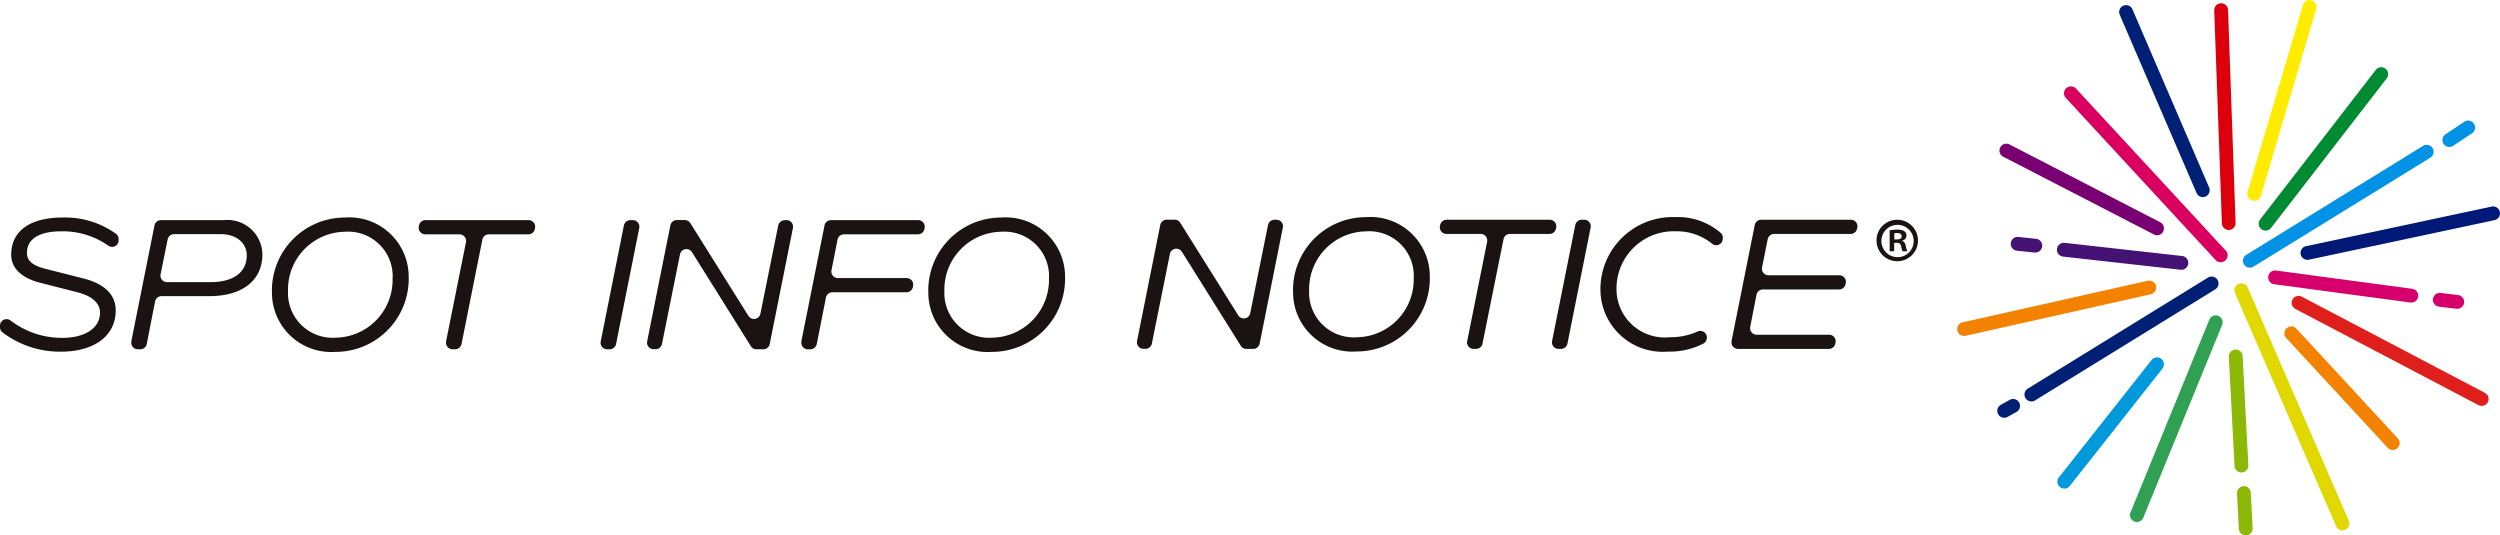 <svg xmlns="http://www.w3.org/2000/svg" xmlns:xlink="http://www.w3.org/1999/xlink" width="120" height="25.701" viewBox="0 0 120 25.701"><defs><clipPath id="a"><rect width="120" height="25.701" fill="none"/></clipPath></defs><g clip-path="url(#a)"><path d="M480.6,11.594a.332.332,0,0,1-.332-.32L479.9,1.055a.332.332,0,1,1,.664-.024l.361,10.219a.332.332,0,0,1-.32.344H480.6" transform="translate(-373.617 -0.554)" fill="#dc000c"/><path d="M487.4,9.635a.332.332,0,0,1-.319-.427L489.74.237a.332.332,0,1,1,.637.188L487.72,9.4a.332.332,0,0,1-.318.238" transform="translate(-379.197 0.001)" fill="#ffec00"/><path d="M489.857,22.408a.332.332,0,0,1-.263-.535l5.55-7.179a.332.332,0,1,1,.526.406l-5.55,7.179a.331.331,0,0,1-.263.129" transform="translate(-381.108 -11.338)" fill="#008a32"/><path d="M498.941,47.312a.332.332,0,0,1-.069-.657l8.907-1.9a.332.332,0,1,1,.138.65l-8.907,1.9a.339.339,0,0,1-.07.007" transform="translate(-388.181 -34.839)" fill="#001976"/><path d="M483.657,81.659a.332.332,0,0,1-.332-.315l-.274-5.237a.332.332,0,1,1,.664-.035l.274,5.237a.332.332,0,0,1-.314.349h-.017" transform="translate(-376.068 -58.98)" fill="#8cb808"/><path d="M485.243,107.748a.332.332,0,0,1-.332-.315l-.089-1.7a.332.332,0,1,1,.664-.035l.089,1.7a.332.332,0,0,1-.315.349h-.017" transform="translate(-377.447 -82.047)" fill="#8cb808"/><path d="M486.456,37.29a.332.332,0,0,1-.175-.615l8.486-5.23a.332.332,0,0,1,.349.566l-8.486,5.23a.331.331,0,0,1-.174.049" transform="translate(-378.46 -24.443)" fill="#0092e5"/><path d="M529.69,27.417a.332.332,0,0,1-.185-.609l.9-.6a.332.332,0,0,1,.369.553l-.9.6a.332.332,0,0,1-.184.056" transform="translate(-412.119 -20.363)" fill="#0092e5"/><path d="M498.447,60.146a.336.336,0,0,1-.044,0l-6.528-.876a.332.332,0,0,1,.088-.659l6.528.876a.332.332,0,0,1-.044.662" transform="translate(-382.713 -45.626)" fill="#d6006c"/><path d="M528.454,64.245l-.039,0-.833-.1a.332.332,0,0,1,.076-.66l.833.1a.332.332,0,0,1-.038.662" transform="translate(-410.508 -49.424)" fill="#d6006c"/><path d="M505.794,69.405a.333.333,0,0,1-.154-.038l-8.786-4.615a.332.332,0,1,1,.309-.588l8.786,4.615a.332.332,0,0,1-.155.627" transform="translate(-386.676 -49.923)" fill="#df1f1c"/><path d="M500.3,76.669a.331.331,0,0,1-.244-.107L495.191,71.3a.332.332,0,1,1,.488-.451l4.867,5.265a.332.332,0,0,1-.244.558" transform="translate(-385.451 -55.073)" fill="#f38200"/><path d="M489.413,73.244a.332.332,0,0,1-.3-.2l-4.858-11.2a.332.332,0,0,1,.609-.264l4.858,11.2a.332.332,0,0,1-.3.464" transform="translate(-376.98 -47.786)" fill="#e0d800"/><path d="M461.964,78.265a.333.333,0,0,1-.307-.458l3.783-9.253a.332.332,0,0,1,.615.252l-3.783,9.253a.332.332,0,0,1-.308.207" transform="translate(-359.393 -53.21)" fill="#30a053"/><path d="M446.238,83.754a.332.332,0,0,1-.261-.538l4.448-5.633a.332.332,0,0,1,.522.412L446.5,83.628a.332.332,0,0,1-.261.126" transform="translate(-347.15 -60.302)" fill="#0099db"/><path d="M424.511,63.472a.332.332,0,0,1-.072-.656l8.886-1.993a.332.332,0,0,1,.145.648l-8.886,1.993a.329.329,0,0,1-.073.008" transform="translate(-330.234 -47.346)" fill="#f38200"/><path d="M439.093,65.929a.332.332,0,0,1-.174-.615l8.651-5.332a.332.332,0,0,1,.349.566l-8.651,5.332a.331.331,0,0,1-.174.049" transform="translate(-341.587 -46.659)" fill="#002076"/><path d="M433.211,87.369a.332.332,0,0,1-.161-.623l.427-.236a.332.332,0,0,1,.322.581l-.426.237a.334.334,0,0,1-.161.042" transform="translate(-337.008 -67.317)" fill="#002076"/><path d="M451.772,53.9l-.037,0-5.641-.631a.332.332,0,0,1,.074-.66l5.641.631a.332.332,0,0,1-.036.662" transform="translate(-347.066 -40.952)" fill="#431274"/><path d="M436.962,52.1l-.035,0-.834-.087a.332.332,0,1,1,.069-.661l.834.087a.332.332,0,0,1-.034.663" transform="translate(-339.279 -39.979)" fill="#431274"/><path d="M440.836,35.481a.331.331,0,0,1-.152-.037L433.427,31.7a.332.332,0,0,1,.3-.59l7.257,3.747a.332.332,0,0,1-.153.627" transform="translate(-337.294 -24.189)" fill="#780072"/><path d="M454.856,27.16a.332.332,0,0,1-.244-.107l-7.188-7.779a.332.332,0,0,1,.488-.451L455.1,26.6a.332.332,0,0,1-.244.558" transform="translate(-348.263 -14.571)" fill="#d90060"/><path d="M463.3,10.32a.332.332,0,0,1-.305-.2l-3.686-8.552a.332.332,0,0,1,.61-.263L463.6,9.856a.332.332,0,0,1-.3.464" transform="translate(-357.562 -0.859)" fill="#002076"/><path d="M0,52.346a.315.315,0,0,1,.51-.256A4.039,4.039,0,0,0,3,52.921c1,0,1.8-.416,1.8-1.213,0-.443-.372-.788-1.045-.965l-1.842-.47C1.087,50.06.538,49.608.538,48.935c0-1.24,1.045-1.789,2.445-1.789a4.158,4.158,0,0,1,2.61.8.307.307,0,0,1,.1.228v.058a.314.314,0,0,1-.5.261,3.778,3.778,0,0,0-2.261-.685c-.912,0-1.638.283-1.638,1.036,0,.381.275.6.85.753l1.878.478c1.01.257,1.532.788,1.532,1.524,0,1.311-1.151,1.984-2.6,1.984A4.528,4.528,0,0,1,.112,52.65.313.313,0,0,1,0,52.418Z" transform="translate(0 -36.704)" fill="#1a1311"/><path d="M28.435,53.529l1.114-5.57a.315.315,0,0,1,.309-.253h3.028a1.676,1.676,0,0,1,1.842,1.638c0,1.32-1.045,2.011-2.542,2.011h-2.3a.315.315,0,0,0-.309.254l-.4,2.043a.315.315,0,0,1-.309.254h-.118a.315.315,0,0,1-.309-.377m1.4-3.224a.315.315,0,0,0,.309.377h2.1c1.018,0,1.727-.425,1.727-1.284,0-.584-.479-1.019-1.258-1.019h-2.23a.315.315,0,0,0-.309.253Z" transform="translate(-22.133 -37.14)" fill="#1a1311"/><path d="M58.936,50.724a3.5,3.5,0,0,1,3.5-3.578A2.849,2.849,0,0,1,65.5,50.007a3.507,3.507,0,0,1-3.516,3.587,2.845,2.845,0,0,1-3.047-2.87m5.793-.673a2.139,2.139,0,0,0-2.294-2.223,2.774,2.774,0,0,0-2.728,2.852,2.144,2.144,0,0,0,2.3,2.232,2.774,2.774,0,0,0,2.719-2.861" transform="translate(-45.883 -36.704)" fill="#1a1311"/><path d="M92.058,53.529l.956-4.764a.315.315,0,0,0-.309-.377H91.059a.315.315,0,0,1-.309-.379l.011-.052a.315.315,0,0,1,.309-.251h4.95a.315.315,0,0,1,.309.375l-.01.052a.315.315,0,0,1-.309.255h-1.9a.315.315,0,0,0-.309.253L92.8,53.653a.315.315,0,0,1-.309.253h-.119a.315.315,0,0,1-.309-.377" transform="translate(-70.647 -37.14)" fill="#1a1311"/><path d="M130.169,53.529l1.114-5.57a.315.315,0,0,1,.309-.253h.119a.315.315,0,0,1,.309.377l-1.114,5.57a.315.315,0,0,1-.309.253h-.119a.315.315,0,0,1-.309-.377" transform="translate(-101.335 -37.14)" fill="#1a1311"/><path d="M146.836,47.706h.093a.315.315,0,0,1,.309.377l-1.114,5.57a.315.315,0,0,1-.309.253h-.329a.315.315,0,0,1-.267-.148l-2.826-4.513a.315.315,0,0,0-.576.105l-.865,4.3a.315.315,0,0,1-.309.253h-.093a.315.315,0,0,1-.309-.377l1.114-5.57a.315.315,0,0,1,.309-.253h.382a.315.315,0,0,1,.267.148L145.1,52.3a.315.315,0,0,0,.576-.1l.855-4.234a.315.315,0,0,1,.309-.253" transform="translate(-109.177 -37.14)" fill="#1a1311"/><path d="M173.653,53.529l1.114-5.57a.315.315,0,0,1,.309-.253h4.186a.315.315,0,0,1,.309.375l-.01.052a.315.315,0,0,1-.309.255H175.7a.315.315,0,0,0-.309.254l-.291,1.469a.315.315,0,0,0,.309.377h3.3a.315.315,0,0,1,.309.375l-.01.052a.315.315,0,0,1-.309.255h-3.556a.315.315,0,0,0-.309.254l-.44,2.229a.315.315,0,0,1-.309.254h-.118a.315.315,0,0,1-.309-.377" transform="translate(-135.189 -37.14)" fill="#1a1311"/><path d="M201.19,50.725a3.5,3.5,0,0,1,3.5-3.579,2.849,2.849,0,0,1,3.065,2.861,3.507,3.507,0,0,1-3.516,3.587,2.845,2.845,0,0,1-3.047-2.87m5.793-.673a2.139,2.139,0,0,0-2.294-2.223,2.774,2.774,0,0,0-2.728,2.852,2.144,2.144,0,0,0,2.3,2.232,2.774,2.774,0,0,0,2.719-2.861" transform="translate(-156.632 -36.704)" fill="#1a1311"/><path d="M253.016,47.62h.093a.315.315,0,0,1,.309.377l-1.114,5.57a.315.315,0,0,1-.309.253h-.329a.315.315,0,0,1-.267-.148l-2.827-4.513a.315.315,0,0,0-.576.105l-.865,4.3a.315.315,0,0,1-.309.253h-.093a.315.315,0,0,1-.309-.377l1.114-5.57a.315.315,0,0,1,.309-.253h.382a.315.315,0,0,1,.267.148l2.783,4.443a.315.315,0,0,0,.576-.1l.855-4.234a.315.315,0,0,1,.309-.253" transform="translate(-191.841 -37.073)" fill="#1a1311"/><path d="M280.243,50.638a3.5,3.5,0,0,1,3.5-3.578,2.849,2.849,0,0,1,3.065,2.861,3.507,3.507,0,0,1-3.516,3.587,2.845,2.845,0,0,1-3.047-2.87m5.793-.673a2.139,2.139,0,0,0-2.294-2.223,2.774,2.774,0,0,0-2.728,2.852,2.144,2.144,0,0,0,2.3,2.232,2.774,2.774,0,0,0,2.719-2.861" transform="translate(-218.177 -36.637)" fill="#1a1311"/><path d="M313.366,53.443l.956-4.764a.315.315,0,0,0-.309-.377h-1.646a.315.315,0,0,1-.309-.379l.011-.052a.315.315,0,0,1,.309-.251h4.95a.315.315,0,0,1,.309.375l-.01.052a.315.315,0,0,1-.309.255h-1.9a.316.316,0,0,0-.309.253L314.1,53.567a.315.315,0,0,1-.309.253h-.119a.315.315,0,0,1-.309-.377" transform="translate(-242.94 -37.073)" fill="#1a1311"/><path d="M336.364,53.443l1.114-5.57a.315.315,0,0,1,.309-.253h.119a.315.315,0,0,1,.309.377l-1.114,5.57a.315.315,0,0,1-.309.253h-.119a.315.315,0,0,1-.309-.377" transform="translate(-261.864 -37.073)" fill="#1a1311"/><path d="M346.861,50.567a3.463,3.463,0,0,1,3.587-3.508,3.135,3.135,0,0,1,2.2.768.306.306,0,0,1,.087.218v.046a.314.314,0,0,1-.509.248,2.678,2.678,0,0,0-1.75-.6,2.747,2.747,0,0,0-2.843,2.764,2.32,2.32,0,0,0,2.56,2.321,3.2,3.2,0,0,0,1.325-.272.316.316,0,0,1,.437.387l-.006.017a.307.307,0,0,1-.133.166,3.55,3.55,0,0,1-1.729.392,2.989,2.989,0,0,1-3.224-2.949" transform="translate(-270.041 -36.637)" fill="#1a1311"/><path d="M375.255,53.443l1.114-5.57a.315.315,0,0,1,.309-.253h4.305a.315.315,0,0,1,.308.379l-.011.052a.315.315,0,0,1-.309.251H377.3a.315.315,0,0,0-.309.253l-.272,1.354a.315.315,0,0,0,.309.377h3.4a.315.315,0,0,1,.309.379l-.011.052a.315.315,0,0,1-.309.251h-3.656a.315.315,0,0,0-.309.255l-.3,1.54a.315.315,0,0,0,.309.376h3.477a.315.315,0,0,1,.309.375l-.01.052a.315.315,0,0,1-.309.255h-4.361a.315.315,0,0,1-.309-.377" transform="translate(-292.141 -37.073)" fill="#1a1311"/><path d="M407.712,47.631a.995.995,0,1,1-1.011.989.988.988,0,0,1,1.011-.989m0,1.794a.771.771,0,0,0,.772-.8.775.775,0,1,0-.772.8m-.38-.283V48.137a2.045,2.045,0,0,1,.369-.033c.179,0,.44.033.44.294a.253.253,0,0,1-.207.234v.016c.1.033.147.114.174.245a.894.894,0,0,0,.076.25h-.229a.861.861,0,0,1-.076-.25c-.038-.157-.125-.157-.331-.157v.408Zm.223-.565c.169,0,.354,0,.354-.152,0-.093-.065-.158-.223-.158a.591.591,0,0,0-.13.011Z" transform="translate(-316.628 -37.082)" fill="#1a1311"/></g></svg>